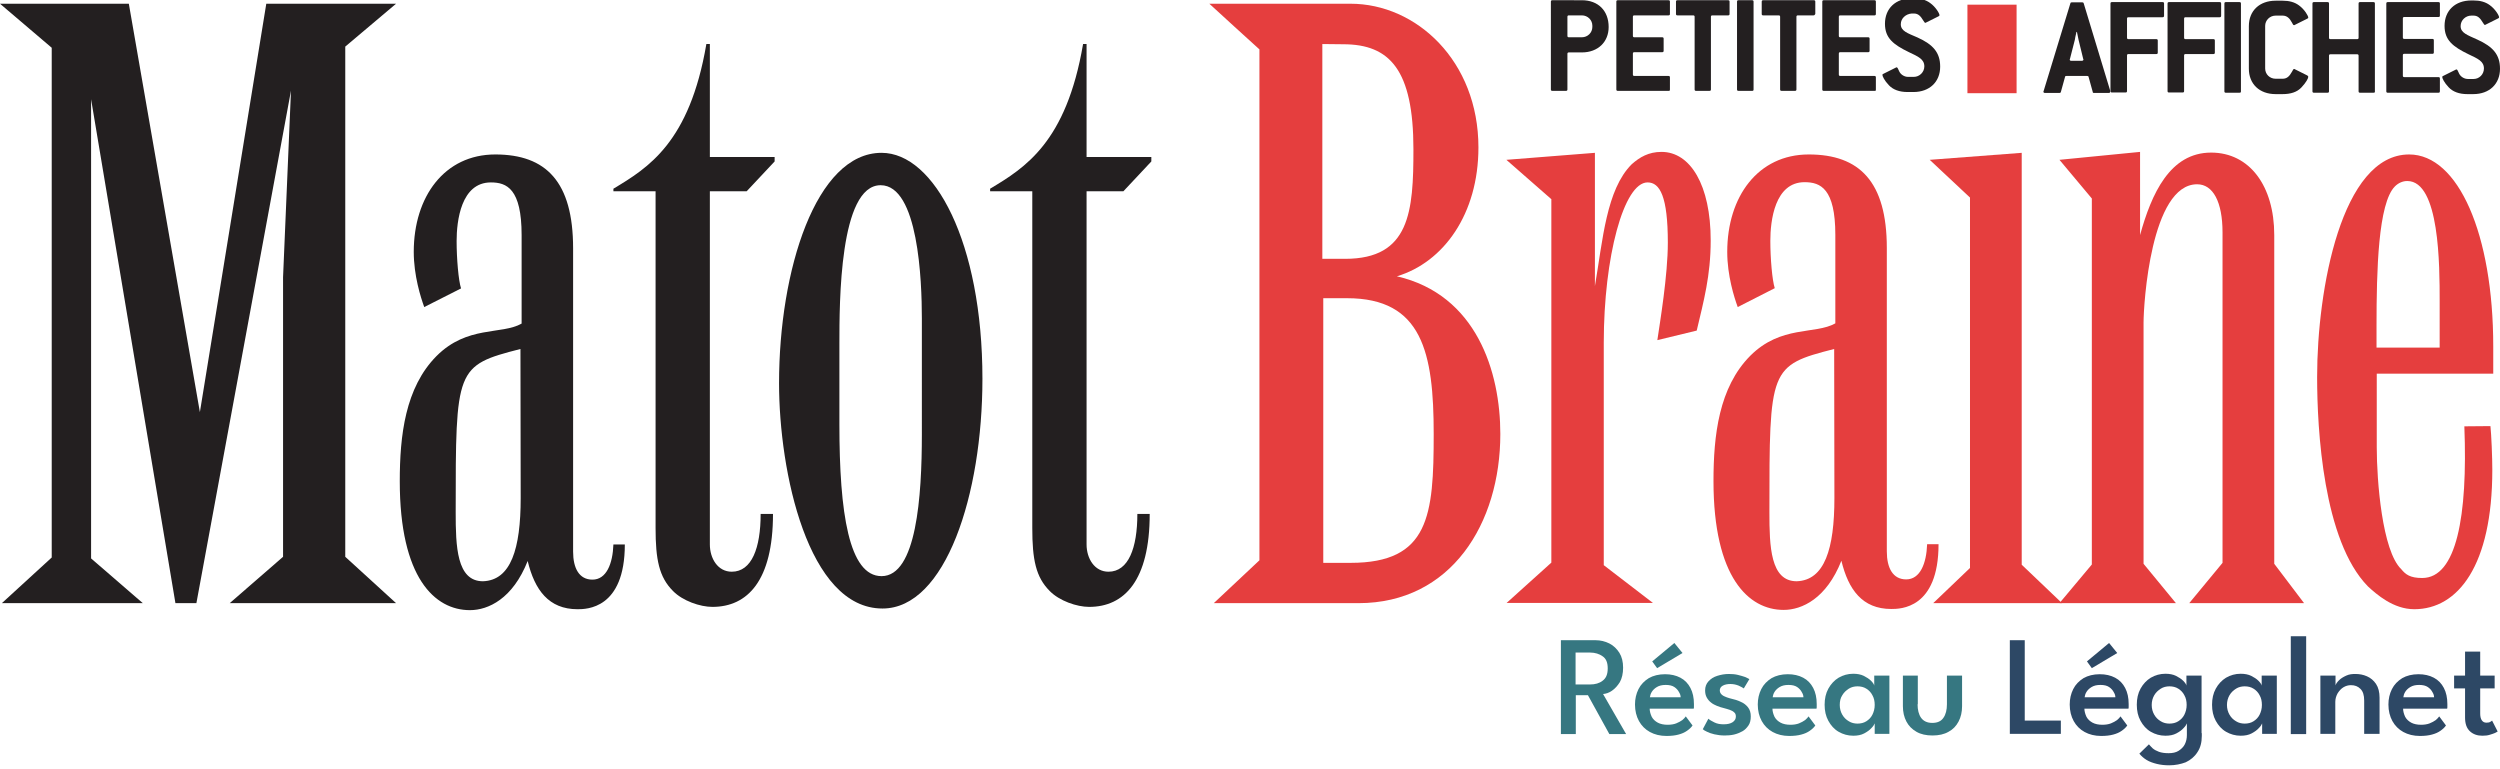 <?xml version="1.0" encoding="utf-8"?>
<!-- Generator: Adobe Illustrator 27.2.0, SVG Export Plug-In . SVG Version: 6.00 Build 0)  -->
<svg version="1.1" id="Calque_2_00000162343042642821371260000008218887549511993731_"
	 xmlns="http://www.w3.org/2000/svg" xmlns:xlink="http://www.w3.org/1999/xlink" x="0px" y="0px" viewBox="0 0 1073.1 330"
	 style="enable-background:new 0 0 1073.1 330;" xml:space="preserve">
<style type="text/css">
	.st0{fill:#231F20;}
	.st1{fill:#E53E3E;}
	.st2{fill:#367781;}
	.st3{fill:#2D4865;}
</style>
<g id="Calque_1-2">
	<g>
		<g>
			<path class="st0" d="M690.5,11.6c0,6.4-4.6,10.9-11.5,10.9h-5.6c-0.4,0-0.6,0.2-0.6,0.6v15.3c0,0.4-0.2,0.6-0.6,0.6h-5.9
				c-0.4,0-0.6-0.2-0.6-0.6V0.7c0-0.4,0.2-0.6,0.6-0.6H679C686,0.1,690.5,4.6,690.5,11.6z M683.5,11c0-2.4-2-4.4-4.5-4.4h-5.6
				c-0.4,0-0.6,0.2-0.6,0.6v8.2c0,0.4,0.2,0.6,0.6,0.6h5.6c2.5,0,4.5-2,4.5-4.4V11z"/>
			<path class="st0" d="M716.2,39h-21.8c-0.4,0-0.6-0.2-0.6-0.6V0.7c0-0.4,0.2-0.6,0.6-0.6h21.8c0.4,0,0.6,0.2,0.6,0.6V6
				c0,0.4-0.2,0.6-0.6,0.6h-14.7c-0.4,0-0.6,0.2-0.6,0.6v8.2c0,0.4,0.2,0.6,0.6,0.6h12c0.4,0,0.6,0.2,0.6,0.6v5.2
				c0,0.4-0.2,0.6-0.6,0.6h-12c-0.4,0-0.6,0.2-0.6,0.6V32c0,0.4,0.2,0.6,0.6,0.6h14.7c0.4,0,0.6,0.2,0.6,0.6v5.2
				C716.8,38.9,716.6,39.1,716.2,39L716.2,39z"/>
			<path class="st0" d="M741.8,6.6H735c-0.4,0-0.6,0.2-0.6,0.6v31.2c0,0.4-0.2,0.6-0.6,0.6H728c-0.4,0-0.6-0.2-0.6-0.6V7.2
				c0-0.4-0.2-0.6-0.6-0.6H720c-0.4,0-0.6-0.2-0.6-0.6V0.7c0-0.4,0.2-0.6,0.6-0.6h21.8c0.4,0,0.6,0.2,0.6,0.6V6
				C742.4,6.4,742.2,6.6,741.8,6.6L741.8,6.6z"/>
			<path class="st0" d="M752.1,39h-5.9c-0.4,0-0.6-0.2-0.6-0.6V0.7c0-0.4,0.2-0.6,0.6-0.6h5.9c0.4,0,0.6,0.2,0.6,0.6v37.7
				C752.7,38.9,752.5,39,752.1,39z"/>
			<path class="st0" d="M778.4,6.6h-6.7c-0.4,0-0.6,0.2-0.6,0.6v31.2c0,0.4-0.2,0.6-0.6,0.6h-5.8c-0.4,0-0.6-0.2-0.6-0.6V7.2
				c0-0.4-0.2-0.6-0.6-0.6h-6.7c-0.4,0-0.6-0.2-0.6-0.6V0.7c0-0.4,0.2-0.6,0.6-0.6h21.8c0.4,0,0.6,0.2,0.6,0.6V6
				C779,6.4,778.8,6.6,778.4,6.6L778.4,6.6z"/>
			<path class="st0" d="M804.6,39h-21.8c-0.4,0-0.6-0.2-0.6-0.6V0.7c0-0.4,0.2-0.6,0.6-0.6h21.8c0.4,0,0.6,0.2,0.6,0.6V6
				c0,0.4-0.2,0.6-0.6,0.6h-14.7c-0.4,0-0.6,0.2-0.6,0.6v8.2c0,0.4,0.2,0.6,0.6,0.6h12c0.4,0,0.6,0.2,0.6,0.6v5.2
				c0,0.4-0.2,0.6-0.6,0.6h-12c-0.4,0-0.6,0.2-0.6,0.6V32c0,0.4,0.2,0.6,0.6,0.6h14.7c0.4,0,0.6,0.2,0.6,0.6v5.2
				C805.2,38.9,805.1,39.1,804.6,39L804.6,39z"/>
			<path class="st0" d="M815.9,10.4c0,2.9,2.8,3.8,7.2,5.7c6.6,3,9.7,6.4,9.7,12.5c0,6.5-4.5,10.9-11.5,10.9h-2.5
				c-3.5,0-6.2-1-8-2.9c-2-2.1-2.8-3.9-2.8-4.5c0-0.1,0.1-0.3,0.4-0.4l5.4-2.7c0.1-0.1,0.2-0.1,0.3-0.1c0.4,0,0.6,0.6,1.2,1.9
				c0.7,1.3,2.2,2.2,3.7,2.2h2.5c2.4,0,4.5-2,4.5-4.5c0-3.1-2.6-4.2-6.6-6.1c-6.8-3.3-10.3-6.1-10.3-12.2c0-6.6,4.6-10.9,11.5-10.9
				h0.9c2.8,0,5.1,0.6,7,2c2.4,1.7,4,4.5,4,5.2c0,0.2-0.1,0.4-0.4,0.5l-5.4,2.7c-0.1,0.1-0.2,0.1-0.3,0.1c-0.3,0-0.4-0.4-0.8-0.9
				c-1.2-2-2.2-3.1-4.1-3.1h-0.9C818,6,815.9,7.9,815.9,10.4L815.9,10.4z"/>
		</g>
		<g>
			<path class="st0" d="M905.8,39.3c0,0.4-0.2,0.6-0.7,0.6h-6.2c-0.4,0-0.6-0.1-0.6-0.4l-1.8-6.5c-0.1-0.3-0.2-0.4-0.6-0.4H887
				c-0.4,0-0.6,0.1-0.6,0.4l-1.8,6.5c-0.1,0.3-0.3,0.4-0.6,0.4h-6.2c-0.4,0-0.7-0.2-0.7-0.6c0-0.1,0.1-0.1,0.1-0.2l11.5-37.7
				c0.1-0.3,0.2-0.4,0.6-0.4h4.5c0.3,0,0.5,0.1,0.6,0.4L905.8,39C905.8,39.1,905.8,39.2,905.8,39.3L905.8,39.3z M892.2,17.1
				c-0.1-0.4-0.3-1.5-0.7-3.4h-0.2c-0.4,1.9-0.7,3-0.7,3.4l-2.1,8.2c0,0.1-0.1,0.2-0.1,0.2c0,0.4,0.2,0.6,0.7,0.6h4.5
				c0.4,0,0.7-0.2,0.7-0.6c0-0.1-0.1-0.2-0.1-0.2L892.2,17.1L892.2,17.1z"/>
			<path class="st0" d="M928.3,7.4h-14.7c-0.4,0-0.6,0.2-0.6,0.6v8.2c0,0.4,0.2,0.6,0.6,0.6h12c0.4,0,0.6,0.2,0.6,0.6v5.2
				c0,0.4-0.2,0.6-0.6,0.6h-12c-0.4,0-0.6,0.2-0.6,0.6v15.3c0,0.4-0.2,0.6-0.6,0.6h-5.9c-0.4,0-0.6-0.2-0.6-0.6V1.5
				c0-0.4,0.2-0.6,0.6-0.6h21.8c0.4,0,0.6,0.2,0.6,0.6v5.2C928.9,7.2,928.7,7.4,928.3,7.4L928.3,7.4z"/>
			<path class="st0" d="M952.8,7.4h-14.7c-0.4,0-0.6,0.2-0.6,0.6v8.2c0,0.4,0.2,0.6,0.6,0.6h12c0.4,0,0.6,0.2,0.6,0.6v5.2
				c0,0.4-0.2,0.6-0.6,0.6h-12c-0.4,0-0.6,0.2-0.6,0.6v15.3c0,0.4-0.2,0.6-0.6,0.6H931c-0.4,0-0.6-0.2-0.6-0.6V1.5
				c0-0.4,0.2-0.6,0.6-0.6h21.8c0.4,0,0.6,0.2,0.6,0.6v5.2C953.4,7.2,953.2,7.4,952.8,7.4L952.8,7.4z"/>
			<path class="st0" d="M961.3,39.8h-5.9c-0.4,0-0.6-0.2-0.6-0.6V1.5c0-0.4,0.2-0.6,0.6-0.6h5.9c0.4,0,0.6,0.2,0.6,0.6v37.7
				C961.9,39.6,961.8,39.8,961.3,39.8z"/>
			<path class="st0" d="M990.8,33c0,0.6-0.9,2.4-3,4.6c-1.8,1.9-4.5,2.8-8,2.8h-3c-7,0-11.5-4.4-11.5-10.9V11.2
				c0-6.6,4.6-10.9,11.5-10.9h3c2.8,0,5.1,0.6,7,2c2.5,1.8,4,4.6,4,5.2c0,0.2-0.1,0.4-0.4,0.5l-5.4,2.7c-0.1,0.1-0.2,0.1-0.3,0.1
				c-0.4,0-0.5-0.4-0.9-1.1c-1-1.9-2.2-3-4-3h-3c-2.5,0-4.5,2-4.5,4.4v18.3c0,2.5,2,4.4,4.5,4.4h3c1.8,0,2.9-1,4-3
				c0.4-0.7,0.6-1.2,0.9-1.2c0.1,0,0.2,0,0.3,0.1l5.4,2.7C990.7,32.6,990.8,32.8,990.8,33L990.8,33z"/>
			<path class="st0" d="M1018.8,39.8h-5.8c-0.4,0-0.6-0.2-0.6-0.6V23.9c0-0.4-0.2-0.6-0.6-0.6h-11.5c-0.4,0-0.6,0.2-0.6,0.6v15.3
				c0,0.4-0.2,0.6-0.6,0.6h-5.9c-0.4,0-0.6-0.2-0.6-0.6V1.5c0-0.4,0.2-0.6,0.6-0.6h5.9c0.4,0,0.6,0.2,0.6,0.6v14.7
				c0,0.4,0.2,0.6,0.6,0.6h11.5c0.4,0,0.6-0.2,0.6-0.6V1.5c0-0.4,0.2-0.6,0.6-0.6h5.8c0.4,0,0.6,0.2,0.6,0.6v37.7
				C1019.5,39.6,1019.3,39.8,1018.8,39.8z"/>
			<path class="st0" d="M1046.7,39.8h-21.8c-0.4,0-0.6-0.2-0.6-0.6V1.5c0-0.4,0.2-0.6,0.6-0.6h21.8c0.4,0,0.6,0.2,0.6,0.6v5.2
				c0,0.4-0.2,0.6-0.6,0.6H1032c-0.4,0-0.6,0.2-0.6,0.6v8.2c0,0.4,0.2,0.6,0.6,0.6h12.1c0.4,0,0.6,0.2,0.6,0.6v5.2
				c0,0.4-0.2,0.6-0.6,0.6H1032c-0.4,0-0.6,0.2-0.6,0.6v8.8c0,0.4,0.2,0.6,0.6,0.6h14.7c0.4,0,0.6,0.2,0.6,0.6v5.2
				C1047.3,39.6,1047.2,39.8,1046.7,39.8L1046.7,39.8z"/>
			<path class="st0" d="M1056.2,11.2c0,2.9,2.8,3.8,7.2,5.8c6.6,3,9.7,6.4,9.7,12.5c0,6.5-4.5,10.9-11.5,10.9h-2.5
				c-3.5,0-6.2-1-8-2.9c-2-2.1-2.8-3.9-2.8-4.5c0-0.1,0.1-0.3,0.4-0.4l5.4-2.7c0.1-0.1,0.2-0.1,0.3-0.1c0.4,0,0.6,0.6,1.2,1.9
				c0.7,1.3,2.2,2.2,3.7,2.2h2.5c2.4,0,4.4-2,4.4-4.5c0-3.1-2.6-4.2-6.6-6.1c-6.8-3.3-10.3-6.1-10.3-12.2c0-6.6,4.6-10.9,11.5-10.9
				h0.9c2.8,0,5.1,0.6,7,2c2.4,1.7,4,4.5,4,5.2c0,0.2-0.1,0.4-0.4,0.5l-5.4,2.7c-0.1,0.1-0.2,0.1-0.3,0.1c-0.3,0-0.4-0.4-0.8-0.9
				c-1.2-2-2.2-3.1-4.1-3.1h-0.9C1058.3,6.7,1056.2,8.7,1056.2,11.2L1056.2,11.2z"/>
		</g>
		<g>
			<g>
				<path class="st0" d="M0,1.6h55.3l30.5,175.3L114.3,1.6H170l-21.8,18.4V239l21.8,19.9H98.6l22.9-19.9V119l3.4-80.1l-40.6,220h-9
					L39.1,42.6v197.1l22.2,19.2H0.8l21.4-19.6V20.5L0,1.6z"/>
				<path class="st0" d="M182.1,131.8c-1.5-4.1-4.5-13.5-4.5-23.7c0-23.7,13.2-41.8,35-41.8S246,78,246,106.6v130.2
					c0,7.1,2.6,12,8.3,12c6,0,8.7-6.8,9-15.1h4.9c0,27.8-16.6,27.8-20.3,27.8c-12.4,0-18.4-8.3-21.4-20.7
					c-6.4,16.2-16.9,21.1-24.8,21.1c-15.1,0-30.1-13.9-30.1-55.3c0-19.6,2.3-40.2,15.8-53.8c13.2-13.2,27.8-9,36.5-13.9v-38
					c0-19.9-6.4-22.6-13.2-22.6c-12.8,0-14.7,16.5-14.7,25.2c0,7.5,0.8,16.9,1.9,20.3L182.1,131.8L182.1,131.8z M223.4,149.8
					c-27.8,7.1-27.8,8.3-27.8,70c0,14.7,0.4,29.7,11.7,29.7c12-0.4,16.2-13.9,16.2-35.7L223.4,149.8L223.4,149.8z"/>
				<path class="st0" d="M263.3,81c15-9,32.7-19.9,39.9-62.1h1.5v48.5h27.8v1.9l-12,12.8h-15.8v151.6c0,6,3.4,11.7,9.4,11.7
					c8.6,0,12.4-10.2,12.4-24.8h5.3c0,28.6-10.9,39.9-26,39.9c-5.3,0-12.8-2.6-16.9-6.8c-6-6-7.5-13.5-7.5-27.1V82.1h-18.1L263.3,81
					L263.3,81z"/>
				<path class="st0" d="M421.7,162.6c0,49.7-15.8,98.6-42.9,98.6c-32,0-44.4-58.7-44.4-96.7c0-48.5,15.8-98.9,44-98.9
					C401,65.6,421.7,104,421.7,162.6L421.7,162.6z M395.7,136.7c0-16.2-1.5-57.2-17.7-57.2c-17.7,0-17.7,50.4-17.7,68.1v34.6
					c0,38,4.1,65.1,18.1,65.1c15,0,17.3-34.2,17.3-60.9V136.7z"/>
				<path class="st0" d="M425,81c15-9,32.7-19.9,39.9-62.1h1.5v48.5h27.8v1.9l-12,12.8h-15.8v151.6c0,6,3.4,11.7,9.4,11.7
					c8.6,0,12.4-10.2,12.4-24.8h5.3c0,28.6-10.9,39.9-26,39.9c-5.3,0-12.8-2.6-16.9-6.8c-6-6-7.5-13.5-7.5-27.1V82.1H425L425,81
					L425,81z"/>
			</g>
			<g>
				<path class="st1" d="M519.1,1.6h60.6c28.2,0,54.9,24.5,54.9,61.7c0,28.6-15,49.3-35,55.3c34.2,7.9,44.4,41,44.4,67.7
					c0,38.4-21.1,72.6-60.9,72.6H521l19.6-18.4V21.2C540.5,21.2,519.1,1.6,519.1,1.6z M567.6,18.9v92.2h9.8
					c27.8,0,29.3-20.3,29.3-47c0-34.2-10.2-45.1-30.1-45.1L567.6,18.9L567.6,18.9z M568,128v113.6h11.7c33.8,0,35.7-20.3,35.7-55.3
					s-4.9-58.3-37.2-58.3H568z"/>
				<path class="st1" d="M646.6,68.6l38-3v57.2c3.4-19.9,4.9-41.4,15.8-52.3c3.4-3,7.2-5.3,12.8-5.3c12.4,0,21.1,14.3,21.1,38
					c0,15.1-3,26-6,38.7l-16.9,4.1c1.1-7.5,4.5-27.8,4.5-41.8c0-19.9-3.4-25.9-8.7-25.9c-10.2,0-18.8,32-18.8,68.8v95.5l21.1,16.2
					h-62.8l19.2-17.3V85.5L646.6,68.6L646.6,68.6z"/>
				<path class="st1" d="M745.9,131.8c-1.5-4.1-4.5-13.5-4.5-23.7c0-23.7,13.2-41.8,35-41.8s33.5,11.7,33.5,40.2v130.2
					c0,7.1,2.6,12,8.3,12c6,0,8.7-6.8,9-15.1h4.9c0,27.8-16.5,27.8-20.3,27.8c-12.4,0-18.4-8.3-21.4-20.7
					c-6.4,16.2-16.9,21.1-24.8,21.1c-15,0-30.1-13.9-30.1-55.3c0-19.6,2.3-40.2,15.8-53.8c13.2-13.2,27.8-9,36.5-13.9v-38
					c0-19.9-6.4-22.6-13.2-22.6c-12.8,0-14.7,16.5-14.7,25.2c0,7.5,0.8,16.9,1.9,20.3L745.9,131.8L745.9,131.8z M787.3,149.8
					c-27.8,7.1-27.8,8.3-27.8,70c0,14.7,0.4,29.7,11.7,29.7c12-0.4,16.2-13.9,16.2-35.7L787.3,149.8L787.3,149.8z"/>
				<path class="st1" d="M828.3,68.6l39.5-3v176.8l17.3,16.5h-55.3l15.8-15.1V84.8L828.3,68.6z M844.5,2h21.1v38h-21.1V2z"/>
				<path class="st1" d="M884,68.6l34.6-3.4v35.7c4.9-17.7,12.8-35.4,30.5-35.4c16.5,0,27.1,14.3,27.1,35.4V242l12.8,16.9h-49.3
					l14.3-17.3V99.8c0-13.2-4.1-20.7-10.9-20.7c-19.9,0-23,51.5-23,59.4V242l13.9,16.9h-50l13.9-16.6V85.2L884,68.6L884,68.6z"/>
				<path class="st1" d="M1069,182.9c0.4,3.8,0.8,13.5,0.8,18.8c0,41-14.7,59.8-33.5,59.8c-9,0-16.2-6.4-19.9-9.8
					c-19.2-19.6-21.8-67.3-21.8-89.9c0-37.6,10.5-95.5,39.5-95.5c21.1,0,36.1,34.2,36.1,82.4v11.7h-50V192
					c0,14.3,2.3,44.4,10.5,52.3c1.9,2.3,3.8,3.8,9,3.8c14.7,0,19.6-26.3,18.1-65.1L1069,182.9L1069,182.9z M1047.2,129.2
					c0-15.1,0-51.5-13.9-51.5c-1.9,0-3.8,0.8-5.3,2.3c-7.2,7.2-7.9,36.1-7.9,59.8v9.4h27.1L1047.2,129.2L1047.2,129.2z"/>
			</g>
		</g>
	</g>
</g>
<g>
	<path class="st2" d="M670,274.8h14.8c2.2,0,4.2,0.5,6,1.4c1.8,0.9,3.2,2.3,4.3,4c1.1,1.8,1.6,3.9,1.6,6.4c0,2.5-0.5,4.6-1.4,6.2
		c-1,1.6-2.1,2.8-3.4,3.7s-2.6,1.3-3.8,1.4l9.9,17.2h-7.2l-9.2-16.7h-5.2v16.7H670V274.8z M676.4,293.8h6.1c2.2,0,4-0.5,5.4-1.6
		c1.5-1.1,2.2-2.8,2.2-5.3c0-2.5-0.7-4.2-2.2-5.2c-1.4-1-3.2-1.6-5.4-1.6h-6.2V293.8z"/>
	<path class="st2" d="M708.1,304.1c0,1.3,0.4,2.5,0.9,3.6c0.6,1.1,1.5,1.9,2.6,2.5c1.1,0.6,2.6,0.9,4.2,0.9c1.4,0,2.7-0.2,3.7-0.6
		s1.9-0.9,2.6-1.4c0.7-0.6,1.2-1.1,1.5-1.6l2.9,3.9c-0.6,0.9-1.4,1.6-2.4,2.3c-1,0.7-2.1,1.2-3.6,1.6c-1.4,0.4-3.2,0.6-5.2,0.6
		c-2.7,0-5.1-0.6-7.1-1.7s-3.6-2.7-4.7-4.7s-1.7-4.4-1.7-7.1c0-2.4,0.5-4.6,1.5-6.6c1-2,2.5-3.5,4.4-4.7c1.9-1.1,4.3-1.7,7-1.7
		c2.5,0,4.7,0.5,6.6,1.5c1.9,1,3.3,2.5,4.3,4.4c1,1.9,1.5,4.2,1.5,6.9c0,0.2,0,0.5,0,1c0,0.5,0,0.8-0.1,1H708.1z M721.4,299.3
		c0-0.7-0.2-1.4-0.7-2.2c-0.4-0.8-1.1-1.6-2-2.2c-0.9-0.6-2.1-0.9-3.7-0.9c-1.6,0-2.8,0.3-3.8,0.9c-1,0.6-1.7,1.3-2.2,2.1
		c-0.5,0.8-0.7,1.6-0.8,2.3H721.4z M711.3,286.8l-2.1-2.9l9.5-7.9l3.5,4.3L711.3,286.8z"/>
	<path class="st2" d="M742.1,289.3c1.4,0,2.7,0.1,3.9,0.4c1.2,0.3,2.2,0.6,3.1,0.9c0.9,0.4,1.4,0.7,1.8,0.9l-2.4,4
		c-0.4-0.3-1.1-0.7-2.2-1.2c-1-0.4-2.2-0.7-3.5-0.7c-1.3,0-2.4,0.2-3.3,0.7c-0.9,0.5-1.3,1.2-1.3,2.1c0,0.9,0.5,1.6,1.4,2.2
		c0.9,0.5,2.2,1,3.9,1.4c1.3,0.3,2.6,0.7,3.8,1.3c1.2,0.5,2.2,1.3,3,2.3c0.8,1,1.2,2.3,1.2,3.9c0,1.6-0.3,2.9-1,3.9
		c-0.7,1-1.5,1.9-2.6,2.5c-1.1,0.6-2.3,1.1-3.6,1.4c-1.3,0.3-2.7,0.4-4,0.4c-1.6,0-3.1-0.2-4.4-0.5c-1.3-0.3-2.4-0.7-3.2-1.1
		c-0.9-0.4-1.5-0.8-1.8-1.1l2.4-4.5c0.5,0.5,1.4,1,2.6,1.6c1.2,0.6,2.5,0.8,4,0.8c1.6,0,2.9-0.3,3.8-0.9s1.4-1.4,1.4-2.4
		c0-0.8-0.2-1.4-0.7-1.8c-0.5-0.5-1.1-0.8-1.9-1.1c-0.8-0.3-1.7-0.5-2.7-0.8c-0.9-0.2-1.8-0.5-2.8-0.9c-0.9-0.4-1.8-0.8-2.5-1.4
		c-0.8-0.6-1.4-1.3-1.9-2.2c-0.5-0.9-0.7-1.9-0.7-3.1c0-1.5,0.5-2.8,1.4-3.8c1-1.1,2.2-1.9,3.8-2.4S740.3,289.3,742.1,289.3z"/>
	<path class="st2" d="M760.8,304.1c0,1.3,0.4,2.5,0.9,3.6c0.6,1.1,1.5,1.9,2.6,2.5c1.1,0.6,2.6,0.9,4.2,0.9c1.4,0,2.7-0.2,3.7-0.6
		s1.9-0.9,2.6-1.4c0.7-0.6,1.2-1.1,1.5-1.6l2.9,3.9c-0.6,0.9-1.4,1.6-2.4,2.3c-1,0.7-2.1,1.2-3.6,1.6c-1.4,0.4-3.2,0.6-5.2,0.6
		c-2.7,0-5.1-0.6-7.1-1.7s-3.6-2.7-4.7-4.7s-1.7-4.4-1.7-7.1c0-2.4,0.5-4.6,1.5-6.6c1-2,2.5-3.5,4.4-4.7c1.9-1.1,4.3-1.7,7-1.7
		c2.5,0,4.7,0.5,6.6,1.5c1.9,1,3.3,2.5,4.3,4.4c1,1.9,1.5,4.2,1.5,6.9c0,0.2,0,0.5,0,1c0,0.5,0,0.8-0.1,1H760.8z M774.1,299.3
		c0-0.7-0.2-1.4-0.7-2.2c-0.4-0.8-1.1-1.6-2-2.2c-0.9-0.6-2.1-0.9-3.7-0.9c-1.6,0-2.8,0.3-3.8,0.9c-1,0.6-1.7,1.3-2.2,2.1
		c-0.5,0.8-0.7,1.6-0.8,2.3H774.1z"/>
	<path class="st2" d="M804.7,315.1v-4.6c-0.2,0.5-0.6,1.2-1.4,2c-0.8,0.9-1.8,1.6-3.1,2.3c-1.3,0.7-2.9,1-4.7,1
		c-2.3,0-4.4-0.6-6.3-1.7c-1.9-1.1-3.3-2.7-4.4-4.7c-1.1-2-1.6-4.3-1.6-6.9s0.5-4.9,1.6-6.9c1.1-2,2.6-3.6,4.4-4.7
		c1.9-1.1,4-1.7,6.3-1.7c1.7,0,3.3,0.3,4.5,0.9s2.3,1.3,3.1,2.1s1.3,1.5,1.4,2.1V290h6.5v25H804.7z M789.7,302.6
		c0,1.6,0.4,3,1.1,4.2c0.7,1.2,1.6,2.1,2.8,2.8c1.1,0.7,2.4,1,3.7,1c1.4,0,2.7-0.3,3.8-1c1.1-0.7,2-1.6,2.6-2.8c0.6-1.2,1-2.6,1-4.2
		s-0.3-3-1-4.2c-0.6-1.2-1.5-2.1-2.6-2.8c-1.1-0.7-2.4-1-3.8-1c-1.3,0-2.6,0.3-3.7,1c-1.1,0.7-2.1,1.6-2.8,2.8
		C790,299.6,789.7,301,789.7,302.6z"/>
	<path class="st2" d="M823.1,302.3c0,2.4,0.5,4.4,1.5,5.8c1,1.4,2.6,2.2,4.8,2.2c2.2,0,3.8-0.7,4.8-2.2c1-1.4,1.5-3.4,1.5-5.8V290
		h6.5v13.1c0,2.5-0.5,4.7-1.5,6.6c-1,1.9-2.4,3.4-4.3,4.4c-1.9,1.1-4.2,1.6-6.9,1.6c-2.7,0-5-0.5-6.9-1.6c-1.9-1.1-3.3-2.5-4.3-4.4
		c-1-1.9-1.5-4.1-1.5-6.6V290h6.4V302.3z"/>
	<path class="st3" d="M862.7,274.8h6.4v34.5h15.5v5.7h-21.9V274.8z"/>
	<path class="st3" d="M894.7,304.1c0,1.3,0.4,2.5,0.9,3.6c0.6,1.1,1.5,1.9,2.6,2.5c1.1,0.6,2.6,0.9,4.2,0.9c1.4,0,2.7-0.2,3.7-0.6
		s1.9-0.9,2.6-1.4c0.7-0.6,1.2-1.1,1.5-1.6l2.9,3.9c-0.6,0.9-1.4,1.6-2.4,2.3c-1,0.7-2.1,1.2-3.6,1.6c-1.4,0.4-3.2,0.6-5.2,0.6
		c-2.7,0-5.1-0.6-7.1-1.7s-3.6-2.7-4.7-4.7s-1.7-4.4-1.7-7.1c0-2.4,0.5-4.6,1.5-6.6c1-2,2.5-3.5,4.4-4.7c1.9-1.1,4.3-1.7,7-1.7
		c2.5,0,4.7,0.5,6.6,1.5c1.9,1,3.3,2.5,4.3,4.4c1,1.9,1.5,4.2,1.5,6.9c0,0.2,0,0.5,0,1c0,0.5,0,0.8-0.1,1H894.7z M908,299.3
		c0-0.7-0.2-1.4-0.7-2.2c-0.4-0.8-1.1-1.6-2-2.2c-0.9-0.6-2.1-0.9-3.7-0.9c-1.6,0-2.8,0.3-3.8,0.9c-1,0.6-1.7,1.3-2.2,2.1
		c-0.5,0.8-0.7,1.6-0.8,2.3H908z M897.9,286.8l-2.1-2.9l9.5-7.9l3.5,4.3L897.9,286.8z"/>
	<path class="st3" d="M938.7,315.1v-4.6c-0.2,0.5-0.6,1.2-1.4,2c-0.8,0.9-1.8,1.6-3.1,2.3c-1.3,0.7-2.9,1-4.7,1
		c-2.3,0-4.4-0.6-6.3-1.7c-1.9-1.1-3.3-2.7-4.4-4.7c-1.1-2-1.6-4.3-1.6-6.9s0.5-4.9,1.6-6.9c1.1-2,2.6-3.6,4.4-4.7
		c1.9-1.1,4-1.7,6.3-1.7c1.7,0,3.3,0.3,4.5,0.9s2.3,1.3,3.1,2.1s1.3,1.5,1.4,2.1V290h6.5v25H938.7z M931.1,328.5
		c-1.9,0-3.7-0.2-5.3-0.6c-1.6-0.4-3.1-0.9-4.4-1.7s-2.3-1.7-3.1-2.7l4.1-4c0.4,0.5,1,1.1,1.6,1.7c0.7,0.6,1.6,1.1,2.7,1.5
		c1.1,0.4,2.5,0.6,4.2,0.6c1.6,0,3.1-0.3,4.2-1s2.1-1.6,2.7-2.8c0.6-1.2,0.9-2.5,0.9-4v-0.8h6.4v1.2c0,2.8-0.6,5.1-1.9,7
		c-1.2,1.9-2.9,3.3-5,4.3C936.1,328,933.7,328.5,931.1,328.5z M923.6,302.6c0,1.6,0.4,3,1.1,4.2c0.7,1.2,1.6,2.1,2.8,2.8
		c1.1,0.7,2.4,1,3.7,1c1.4,0,2.7-0.3,3.8-1c1.1-0.7,2-1.6,2.6-2.8c0.6-1.2,1-2.6,1-4.2s-0.3-3-1-4.2c-0.6-1.2-1.5-2.1-2.6-2.8
		c-1.1-0.7-2.4-1-3.8-1c-1.3,0-2.6,0.3-3.7,1c-1.1,0.7-2.1,1.6-2.8,2.8C924,299.6,923.6,301,923.6,302.6z"/>
	<path class="st3" d="M971,315.1v-4.6c-0.2,0.5-0.6,1.2-1.4,2c-0.8,0.9-1.8,1.6-3.1,2.3c-1.3,0.7-2.9,1-4.7,1
		c-2.3,0-4.4-0.6-6.3-1.7c-1.9-1.1-3.3-2.7-4.4-4.7c-1.1-2-1.6-4.3-1.6-6.9s0.5-4.9,1.6-6.9c1.1-2,2.6-3.6,4.4-4.7
		c1.9-1.1,4-1.7,6.3-1.7c1.7,0,3.3,0.3,4.5,0.9s2.3,1.3,3.1,2.1s1.3,1.5,1.4,2.1V290h6.5v25H971z M955.9,302.6c0,1.6,0.4,3,1.1,4.2
		c0.7,1.2,1.6,2.1,2.8,2.8c1.1,0.7,2.4,1,3.7,1c1.4,0,2.7-0.3,3.8-1c1.1-0.7,2-1.6,2.6-2.8c0.6-1.2,1-2.6,1-4.2s-0.3-3-1-4.2
		c-0.6-1.2-1.5-2.1-2.6-2.8c-1.1-0.7-2.4-1-3.8-1c-1.3,0-2.6,0.3-3.7,1c-1.1,0.7-2.1,1.6-2.8,2.8C956.3,299.6,955.9,301,955.9,302.6
		z"/>
	<path class="st3" d="M989.9,315.1h-6.6v-42h6.6V315.1z"/>
	<path class="st3" d="M1011.1,289.3c1.7,0,3.3,0.3,4.9,1s2.9,1.8,3.9,3.3c1,1.5,1.5,3.5,1.5,5.9v15.5h-6.6v-14.3
		c0-2.3-0.5-3.9-1.6-5c-1.1-1.1-2.4-1.6-4.1-1.6c-1.1,0-2.2,0.3-3.2,0.9c-1,0.6-1.8,1.5-2.5,2.6c-0.6,1.1-1,2.3-1,3.7v13.7H996v-25
		h6.5v4.2c0.2-0.7,0.7-1.4,1.5-2.2c0.8-0.8,1.8-1.4,3.1-2S1009.6,289.3,1011.1,289.3z"/>
	<path class="st3" d="M1031.5,304.1c0,1.3,0.4,2.5,0.9,3.6c0.6,1.1,1.5,1.9,2.6,2.5c1.1,0.6,2.6,0.9,4.2,0.9c1.4,0,2.7-0.2,3.7-0.6
		s1.9-0.9,2.6-1.4c0.7-0.6,1.2-1.1,1.5-1.6l2.9,3.9c-0.6,0.9-1.4,1.6-2.4,2.3c-1,0.7-2.1,1.2-3.6,1.6c-1.4,0.4-3.2,0.6-5.2,0.6
		c-2.7,0-5.1-0.6-7.1-1.7s-3.6-2.7-4.7-4.7s-1.7-4.4-1.7-7.1c0-2.4,0.5-4.6,1.5-6.6c1-2,2.5-3.5,4.4-4.7c1.9-1.1,4.3-1.7,7-1.7
		c2.5,0,4.7,0.5,6.6,1.5c1.9,1,3.3,2.5,4.3,4.4c1,1.9,1.5,4.2,1.5,6.9c0,0.2,0,0.5,0,1c0,0.5,0,0.8-0.1,1H1031.5z M1044.8,299.3
		c0-0.7-0.2-1.4-0.7-2.2c-0.4-0.8-1.1-1.6-2-2.2c-0.9-0.6-2.1-0.9-3.7-0.9c-1.6,0-2.8,0.3-3.8,0.9c-1,0.6-1.7,1.3-2.2,2.1
		c-0.5,0.8-0.7,1.6-0.8,2.3H1044.8z"/>
	<path class="st3" d="M1053.4,290h4.7v-10.3h6.5V290h6.2v5.5h-6.2v10.7c0,1.3,0.2,2.3,0.7,3c0.5,0.7,1.1,1,2,1
		c0.7,0,1.3-0.1,1.7-0.4c0.4-0.3,0.7-0.4,0.7-0.5l2.4,4.7c-0.1,0.1-0.5,0.3-1.1,0.6c-0.6,0.3-1.4,0.5-2.3,0.8s-2,0.4-3.2,0.4
		c-2.1,0-3.9-0.6-5.3-1.9s-2.1-3.2-2.1-5.9v-12.5h-4.7V290z"/>
</g>
</svg>
